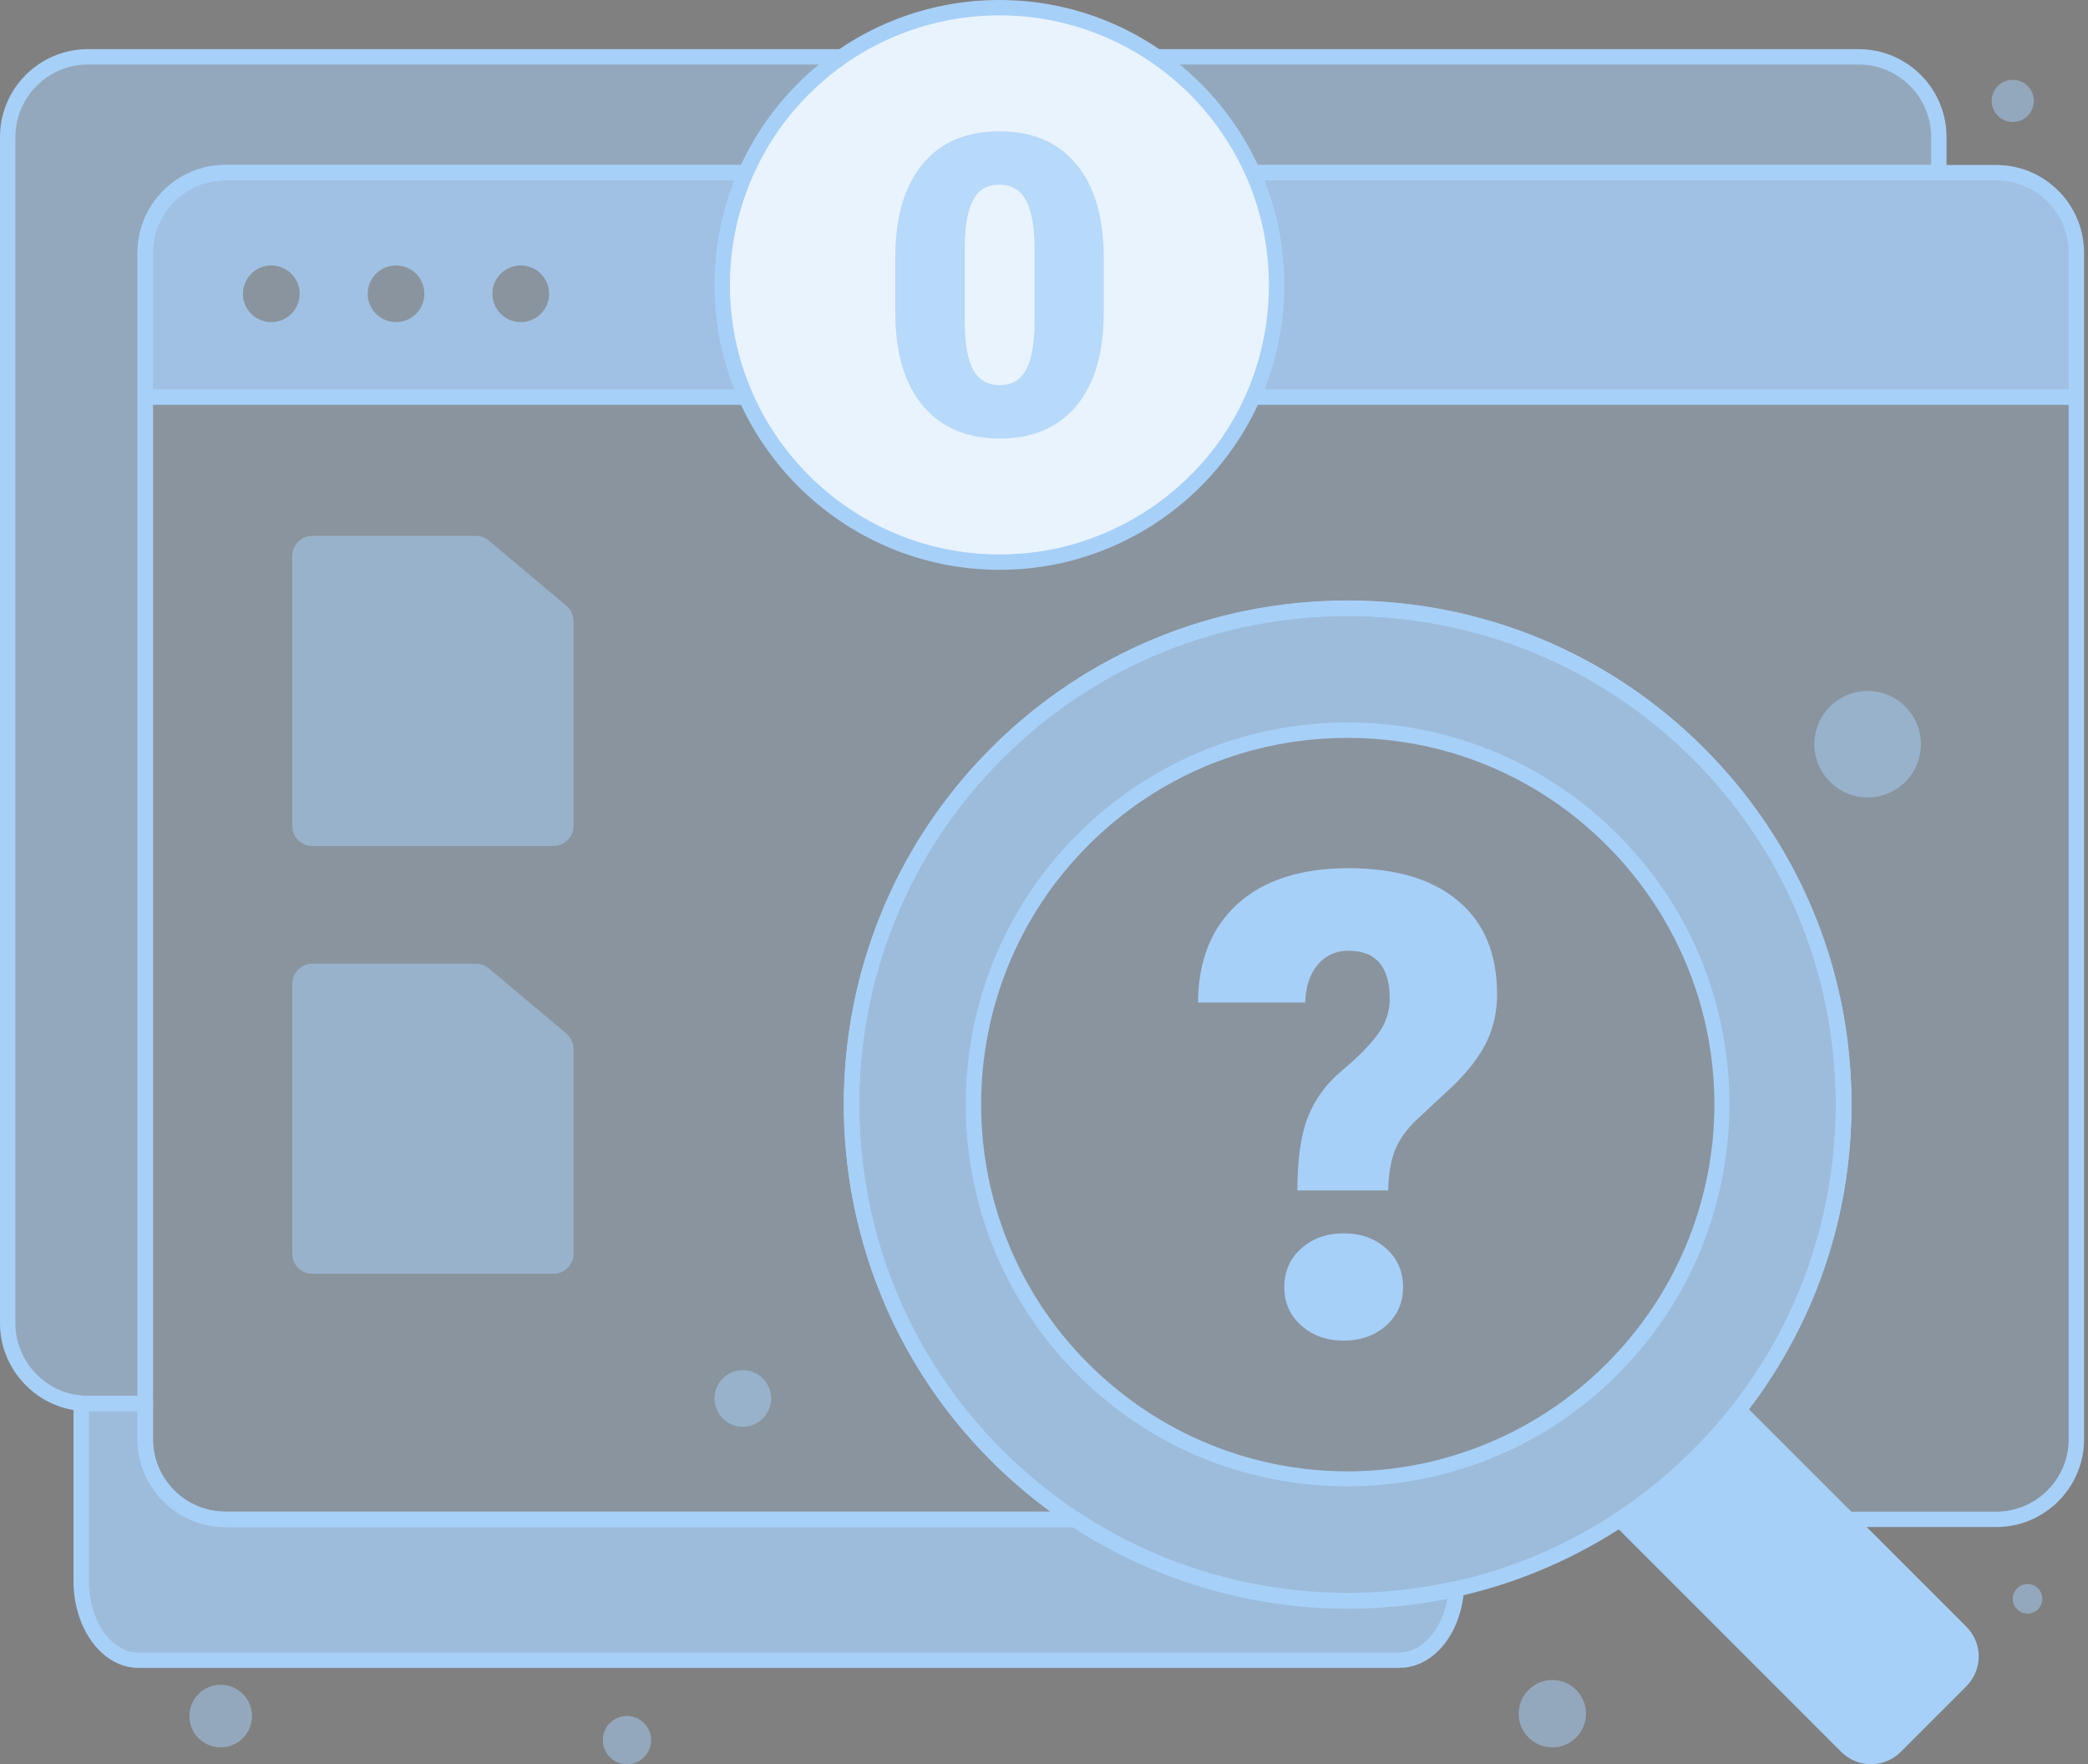 <svg width="187" height="158" viewBox="0 0 187 158" fill="none" xmlns="http://www.w3.org/2000/svg">
<rect x="0" y="0" width="187" height="158" fill="#808080" stroke="none"/>
<g opacity="0.75">
<path d="M130.434 142.279C130.191 145.87 128.004 148.681 125.344 148.681H12.385C9.56 148.681 7.27 145.512 7.27 141.604V125.67C7.467 125.686 7.669 125.695 7.871 125.695H13.007V128.887C13.007 132.852 16.222 136.067 20.187 136.067H96.279C106.498 142.795 118.88 144.865 130.432 142.279H130.434Z" fill="#A7D0F9"/>
</g>
<path d="M125.344 149.37H12.387C9.186 149.37 6.583 145.886 6.583 141.604V124.922L7.327 124.981C7.515 124.997 7.699 125.004 7.873 125.004H13.697V128.885C13.697 132.464 16.609 135.376 20.189 135.376H96.488L96.66 135.489C106.486 141.96 118.742 144.188 130.284 141.604L131.184 141.402L131.122 142.323C130.849 146.338 128.366 149.367 125.346 149.367L125.344 149.37ZM7.96 126.383V141.604C7.96 145.127 9.945 147.993 12.387 147.993H125.344C127.375 147.993 129.149 145.93 129.635 143.153C118.079 145.478 105.915 143.167 96.075 136.756H20.189C15.85 136.756 12.32 133.226 12.32 128.887V126.383H7.96Z" fill="#A7D0F9"/>
<g opacity="0.5">
<path d="M173.643 12.27V15.462H20.187C16.221 15.462 13.007 18.677 13.007 22.642V125.695H7.871C7.669 125.695 7.467 125.686 7.27 125.67C3.587 125.365 0.691 122.278 0.691 118.515V12.27C0.691 8.305 3.906 5.09 7.871 5.09H166.463C170.428 5.09 173.643 8.305 173.643 12.27Z" fill="#A7D0F9"/>
</g>
<path d="M13.695 126.383H7.871C7.66 126.383 7.437 126.374 7.212 126.356C3.169 126.021 0 122.577 0 118.515V12.27C0 7.931 3.529 4.401 7.869 4.401H166.461C170.8 4.401 174.329 7.931 174.329 12.27V16.15H20.189C16.609 16.15 13.697 19.062 13.697 22.642V126.383H13.695ZM7.871 5.778C4.291 5.778 1.379 8.69 1.379 12.27V118.515C1.379 121.865 3.99 124.708 7.327 124.984C7.513 125 7.696 125.007 7.871 125.007H12.318V22.642C12.318 18.303 15.847 14.773 20.187 14.773H172.955V12.27C172.955 8.69 170.043 5.778 166.463 5.778H7.873H7.871Z" fill="#A7D0F9"/>
<g opacity="0.25">
<path d="M185.961 22.642V128.887C185.961 132.852 182.746 136.067 178.781 136.067H145.088C145.397 135.863 145.705 135.656 146.01 135.443C148.156 133.951 150.2 132.249 152.112 130.337C153.578 128.871 154.923 127.329 156.139 125.718C156.511 125.232 156.871 124.736 157.217 124.236C157.243 124.201 157.268 124.162 157.293 124.125C167.741 108.994 167.743 88.826 157.293 73.692C155.783 71.505 154.055 69.424 152.112 67.478C134.755 50.123 106.612 50.123 89.255 67.481C71.898 84.84 71.898 112.98 89.255 130.337C91.44 132.522 93.796 134.433 96.281 136.067H20.186C16.221 136.067 13.006 132.852 13.006 128.887V22.642C13.006 18.677 16.221 15.462 20.186 15.462H178.779C182.744 15.462 185.959 18.677 185.959 22.642H185.961Z" fill="#A7D0F9"/>
</g>
<path d="M178.779 136.756H142.791L144.707 135.493C145.06 135.259 145.349 135.064 145.613 134.881C147.75 133.396 149.771 131.705 151.623 129.853C153.062 128.414 154.397 126.884 155.588 125.305C155.953 124.828 156.309 124.337 156.651 123.846C156.674 123.813 156.685 123.797 156.697 123.781L156.726 123.738C166.979 108.889 166.979 88.934 156.726 74.087C155.226 71.914 153.509 69.856 151.625 67.969C134.564 50.91 106.803 50.91 89.742 67.972C72.683 85.033 72.683 112.794 89.742 129.855C91.86 131.973 94.186 133.871 96.66 135.496L98.583 136.76H20.189C15.85 136.76 12.32 133.231 12.32 128.892V22.642C12.32 18.303 15.85 14.773 20.189 14.773H178.781C183.12 14.773 186.649 18.303 186.649 22.642V128.887C186.649 133.226 183.12 136.756 178.781 136.756H178.779ZM147.284 135.379H178.779C182.358 135.379 185.27 132.467 185.27 128.887V22.642C185.27 19.062 182.358 16.15 178.779 16.15H20.189C16.609 16.15 13.697 19.062 13.697 22.642V128.887C13.697 132.467 16.609 135.379 20.189 135.379H94.081C92.204 134.007 90.423 132.481 88.766 130.824C71.171 113.228 71.171 84.592 88.766 66.994C106.364 49.396 134.998 49.396 152.596 66.992C154.54 68.938 156.311 71.06 157.858 73.302C163.064 80.843 165.816 89.698 165.816 98.911C165.816 108.122 163.064 116.977 157.858 124.518L157.837 124.548C157.814 124.58 157.791 124.614 157.771 124.644C157.431 125.137 157.061 125.645 156.685 126.136C155.457 127.76 154.083 129.339 152.598 130.824C150.946 132.476 149.163 134.007 147.286 135.379H147.284Z" fill="#A7D0F9"/>
<g opacity="0.75">
<path d="M178.781 15.462H20.186C16.221 15.462 13.006 18.677 13.006 22.642V35.566H185.959V22.642C185.959 18.677 182.744 15.462 178.779 15.462H178.781ZM24.296 28.847C22.894 28.847 21.758 27.711 21.758 26.309C21.758 24.907 22.894 23.771 24.296 23.771C25.698 23.771 26.837 24.907 26.837 26.309C26.837 27.711 25.698 28.847 24.296 28.847ZM35.467 28.847C34.065 28.847 32.929 27.711 32.929 26.309C32.929 24.907 34.065 23.771 35.467 23.771C36.869 23.771 38.007 24.907 38.007 26.309C38.007 27.711 36.869 28.847 35.467 28.847ZM46.638 28.847C45.236 28.847 44.1 27.711 44.1 26.309C44.1 24.907 45.236 23.771 46.638 23.771C48.04 23.771 49.178 24.907 49.178 26.309C49.178 27.711 48.04 28.847 46.638 28.847Z" fill="#A7D0F9"/>
</g>
<path d="M185.959 34.877H13.006V36.254H185.959V34.877Z" fill="#A7D0F9"/>
<g opacity="0.5">
<path d="M26.171 49.8V73.959C26.171 74.957 26.979 75.764 27.977 75.764H49.559C50.557 75.764 51.364 74.957 51.364 73.959V55.631C51.364 55.098 51.128 54.591 50.72 54.249L43.783 48.418C43.457 48.145 43.046 47.994 42.622 47.994H27.977C26.979 47.994 26.171 48.802 26.171 49.8Z" fill="#A7D0F9"/>
</g>
<g opacity="0.5">
<path d="M26.171 88.11V112.269C26.171 113.267 26.979 114.075 27.977 114.075H49.559C50.557 114.075 51.364 113.267 51.364 112.269V93.941C51.364 93.409 51.128 92.901 50.72 92.559L43.783 86.729C43.457 86.456 43.046 86.304 42.622 86.304H27.977C26.979 86.304 26.171 87.112 26.171 88.11Z" fill="#A7D0F9"/>
</g>
<g opacity="0.25">
<path d="M149.319 116.34C147.959 118.572 146.313 120.677 144.381 122.609C142.451 124.539 140.345 126.184 138.112 127.547C125.209 135.411 108.141 133.766 96.984 122.606C83.897 109.522 83.897 88.3 96.984 75.211C110.073 62.122 131.295 62.122 144.381 75.211C155.54 86.371 157.183 103.439 149.319 116.342V116.34Z" fill="#A7D0F9"/>
</g>
<path d="M120.646 133.109C119.368 133.109 118.09 133.038 116.814 132.894C109.054 132.015 102.027 128.625 96.495 123.093C83.16 109.758 83.16 88.062 96.495 74.725C102.954 68.265 111.543 64.706 120.681 64.706C129.818 64.706 138.407 68.263 144.867 74.723C150.4 80.255 153.789 87.282 154.668 95.042C155.519 102.574 153.828 110.263 149.906 116.697C148.497 119.006 146.804 121.158 144.867 123.095C142.933 125.03 140.78 126.725 138.469 128.134C133.125 131.393 126.913 133.109 120.646 133.109ZM120.681 66.083C111.913 66.083 103.668 69.498 97.468 75.698C84.67 88.498 84.67 109.322 97.468 122.12C108.218 132.873 124.784 134.862 137.751 126.959C139.97 125.608 142.035 123.981 143.892 122.122C145.748 120.263 147.377 118.196 148.729 115.982C156.634 103.014 154.645 86.449 143.892 75.696C137.691 69.495 129.449 66.083 120.681 66.083Z" fill="#A7D0F9"/>
<g opacity="0.75">
<path d="M157.291 73.692C155.781 71.505 154.053 69.424 152.109 67.478C134.752 50.123 106.61 50.123 89.253 67.481C71.896 84.84 71.896 112.98 89.253 130.337C91.437 132.522 93.794 134.433 96.279 136.067C106.498 142.795 118.88 144.865 130.431 142.279C135.337 141.182 140.094 139.245 144.47 136.466C144.677 136.336 144.881 136.203 145.085 136.067C145.395 135.863 145.703 135.656 146.008 135.443C148.153 133.951 150.198 132.249 152.109 130.337C153.576 128.871 154.92 127.329 156.137 125.718C156.508 125.232 156.869 124.736 157.215 124.236C157.24 124.201 157.266 124.162 157.291 124.125C167.739 108.994 167.741 88.826 157.291 73.692ZM149.317 116.34C147.956 118.57 146.311 120.677 144.381 122.606C142.449 124.539 140.344 126.184 138.112 127.545C125.209 135.411 108.141 133.766 96.981 122.606C83.895 109.517 83.895 88.298 96.981 75.211C110.07 62.12 131.294 62.12 144.381 75.207C155.538 86.366 157.183 103.436 149.317 116.34Z" fill="#A7D0F9"/>
</g>
<path d="M120.709 144.071C109.075 144.071 97.516 139.573 88.769 130.824C71.173 113.228 71.173 84.594 88.769 66.994C97.293 58.469 108.627 53.774 120.683 53.774C132.74 53.774 144.073 58.469 152.598 66.994C154.544 68.94 156.313 71.06 157.86 73.302C163.067 80.843 165.818 89.698 165.818 98.911C165.818 108.122 163.067 116.975 157.862 124.516C157.835 124.557 157.805 124.598 157.777 124.64C156.254 126.833 154.51 128.919 152.598 130.826C150.691 132.733 148.606 134.479 146.403 136.01C138.617 141.421 129.64 144.071 120.709 144.071ZM120.683 55.151C108.994 55.151 98.007 59.704 89.742 67.967C72.683 85.028 72.683 112.79 89.742 129.849C104.735 144.842 128.235 146.958 145.618 134.876C147.754 133.392 149.776 131.7 151.625 129.851C153.477 128.001 155.168 125.98 156.651 123.843C156.678 123.804 156.701 123.772 156.722 123.74L156.727 123.733C166.979 108.884 166.979 88.929 156.727 74.08C155.228 71.907 153.512 69.851 151.625 67.965C143.36 59.699 132.373 55.149 120.683 55.149V55.151Z" fill="#A7D0F9"/>
<path d="M176.108 151.015L170.228 156.894C168.758 158.367 166.373 158.367 164.902 156.894L144.473 136.464C144.991 136.136 145.503 135.794 146.01 135.441C148.156 133.949 150.2 132.247 152.112 130.335C153.578 128.869 154.923 127.324 156.139 125.716L176.11 145.687C177.581 147.158 177.581 149.542 176.11 151.01L176.108 151.015Z" fill="#A7D0F9"/>
<path d="M124.137 111.803C123.123 110.901 121.858 110.454 120.339 110.454C118.82 110.454 117.563 110.903 116.548 111.803C115.534 112.707 115.022 113.854 115.022 115.261C115.022 116.668 115.534 117.815 116.548 118.712C117.563 119.614 118.827 120.062 120.339 120.062C121.852 120.062 123.123 119.612 124.137 118.712C125.151 117.815 125.656 116.663 125.656 115.261C125.656 113.859 125.151 112.707 124.137 111.803Z" fill="#A7D0F9"/>
<path d="M130.59 80.682C128.272 78.727 124.993 77.752 120.768 77.752C116.544 77.752 113.221 78.812 110.874 80.921C108.519 83.032 107.324 85.985 107.292 89.781H116.899C116.936 88.358 117.306 87.233 118.01 86.398C118.708 85.563 119.63 85.145 120.768 85.145C123.233 85.145 124.463 86.579 124.463 89.443C124.463 90.618 124.098 91.692 123.368 92.665C122.636 93.647 121.571 94.721 120.169 95.894C118.765 97.069 117.755 98.457 117.127 100.061C116.502 101.66 116.193 103.845 116.193 106.612H124.325C124.357 105.171 124.557 103.985 124.919 103.044C125.28 102.105 125.925 101.192 126.852 100.3L130.124 97.257C131.505 95.912 132.515 94.593 133.141 93.303C133.763 92.016 134.075 90.586 134.075 89.012C134.075 85.414 132.914 82.632 130.59 80.68V80.682Z" fill="#A7D0F9"/>
<path d="M114.332 25.513C114.332 35.329 108.636 43.813 100.368 47.84C97.089 49.444 93.402 50.339 89.505 50.339C75.797 50.339 64.681 39.226 64.681 25.513C64.681 19.468 66.841 13.927 70.434 9.622C74.984 4.163 81.839 0.688 89.503 0.688C103.216 0.688 114.33 11.802 114.33 25.513H114.332Z" fill="white"/>
<path d="M89.505 50.454C75.755 50.454 64.566 39.265 64.566 25.513C64.566 19.684 66.62 14.014 70.347 9.548C75.099 3.846 82.082 0.574 89.505 0.574C103.258 0.574 114.447 11.76 114.447 25.513C114.447 30.279 113.097 34.912 110.548 38.909C108.065 42.801 104.561 45.926 100.419 47.943C97.011 49.609 93.34 50.454 89.505 50.454ZM89.505 0.803C82.151 0.803 75.232 4.043 70.523 9.695C66.831 14.119 64.796 19.737 64.796 25.513C64.796 39.139 75.879 50.224 89.505 50.224C93.305 50.224 96.942 49.387 100.318 47.737C108.891 43.56 114.217 35.045 114.217 25.513C114.217 11.889 103.131 0.803 89.505 0.803Z" fill="black"/>
<g opacity="0.25">
<path d="M114.332 25.513C114.332 35.329 108.636 43.813 100.368 47.84C97.089 49.444 93.402 50.339 89.505 50.339C75.797 50.339 64.681 39.226 64.681 25.513C64.681 19.468 66.841 13.927 70.434 9.622C74.984 4.163 81.839 0.688 89.503 0.688C103.216 0.688 114.33 11.802 114.33 25.513H114.332Z" fill="#A7D0F9"/>
</g>
<path d="M89.505 51.028C75.439 51.028 63.993 39.581 63.993 25.513C63.993 19.549 66.092 13.75 69.906 9.181C74.766 3.348 81.91 0 89.505 0C103.574 0 115.02 11.444 115.02 25.513C115.02 30.389 113.641 35.127 111.03 39.219C108.489 43.2 104.907 46.397 100.669 48.46C97.183 50.165 93.427 51.028 89.505 51.028ZM89.505 1.377C82.32 1.377 75.563 4.544 70.964 10.062C67.357 14.383 65.37 19.87 65.37 25.513C65.37 38.822 76.196 49.651 89.505 49.651C93.216 49.651 96.77 48.834 100.066 47.223C108.441 43.145 113.643 34.827 113.643 25.513C113.643 12.206 102.815 1.377 89.505 1.377Z" fill="#A7D0F9"/>
<g opacity="0.75">
<path d="M98.852 27.961C98.852 31.578 98.04 34.368 96.415 36.33C94.79 38.292 92.5 39.272 89.545 39.272C86.589 39.272 84.26 38.285 82.628 36.312C80.997 34.338 80.182 31.555 80.182 27.961V23.069C80.182 19.452 80.995 16.662 82.619 14.7C84.244 12.738 86.538 11.758 89.508 11.758C92.477 11.758 94.774 12.745 96.406 14.718C98.037 16.692 98.852 19.482 98.852 23.087V27.961ZM92.654 22.277C92.654 20.352 92.401 18.915 91.899 17.963C91.396 17.013 90.6 16.538 89.508 16.538C88.416 16.538 87.665 16.979 87.181 17.862C86.697 18.745 86.435 20.081 86.398 21.871V28.714C86.398 30.712 86.649 32.174 87.153 33.101C87.656 34.026 88.452 34.489 89.545 34.489C90.637 34.489 91.378 34.04 91.881 33.138C92.383 32.236 92.64 30.823 92.654 28.9V22.279V22.277Z" fill="#A7D0F9"/>
</g>
<g opacity="0.5">
<path d="M66.526 127.774C67.925 127.774 69.059 126.64 69.059 125.241C69.059 123.841 67.925 122.707 66.526 122.707C65.127 122.707 63.993 123.841 63.993 125.241C63.993 126.64 65.127 127.774 66.526 127.774Z" fill="#A7D0F9"/>
<path d="M56.149 158C57.343 158 58.311 157.032 58.311 155.838C58.311 154.645 57.343 153.677 56.149 153.677C54.956 153.677 53.988 154.645 53.988 155.838C53.988 157.032 54.956 158 56.149 158Z" fill="#A7D0F9"/>
<path d="M139.027 156.488C140.693 156.488 142.043 155.138 142.043 153.473C142.043 151.807 140.693 150.457 139.027 150.457C137.362 150.457 136.012 151.807 136.012 153.473C136.012 155.138 137.362 156.488 139.027 156.488Z" fill="#A7D0F9"/>
<path d="M180.261 10.925C181.304 10.925 182.15 10.08 182.15 9.037C182.15 7.993 181.304 7.148 180.261 7.148C179.218 7.148 178.373 7.993 178.373 9.037C178.373 10.08 179.218 10.925 180.261 10.925Z" fill="#A7D0F9"/>
<path d="M167.264 71.416C169.897 71.416 172.032 69.281 172.032 66.648C172.032 64.014 169.897 61.879 167.264 61.879C164.631 61.879 162.496 64.014 162.496 66.648C162.496 69.281 164.631 71.416 167.264 71.416Z" fill="#A7D0F9"/>
<path d="M19.765 156.488C21.313 156.488 22.569 155.232 22.569 153.684C22.569 152.135 21.313 150.88 19.765 150.88C18.216 150.88 16.96 152.135 16.96 153.684C16.96 155.232 18.216 156.488 19.765 156.488Z" fill="#A7D0F9"/>
<path d="M181.585 144.507C182.316 144.507 182.909 143.914 182.909 143.183C182.909 142.452 182.316 141.859 181.585 141.859C180.854 141.859 180.261 142.452 180.261 143.183C180.261 143.914 180.854 144.507 181.585 144.507Z" fill="#A7D0F9"/>
</g>
</svg>
